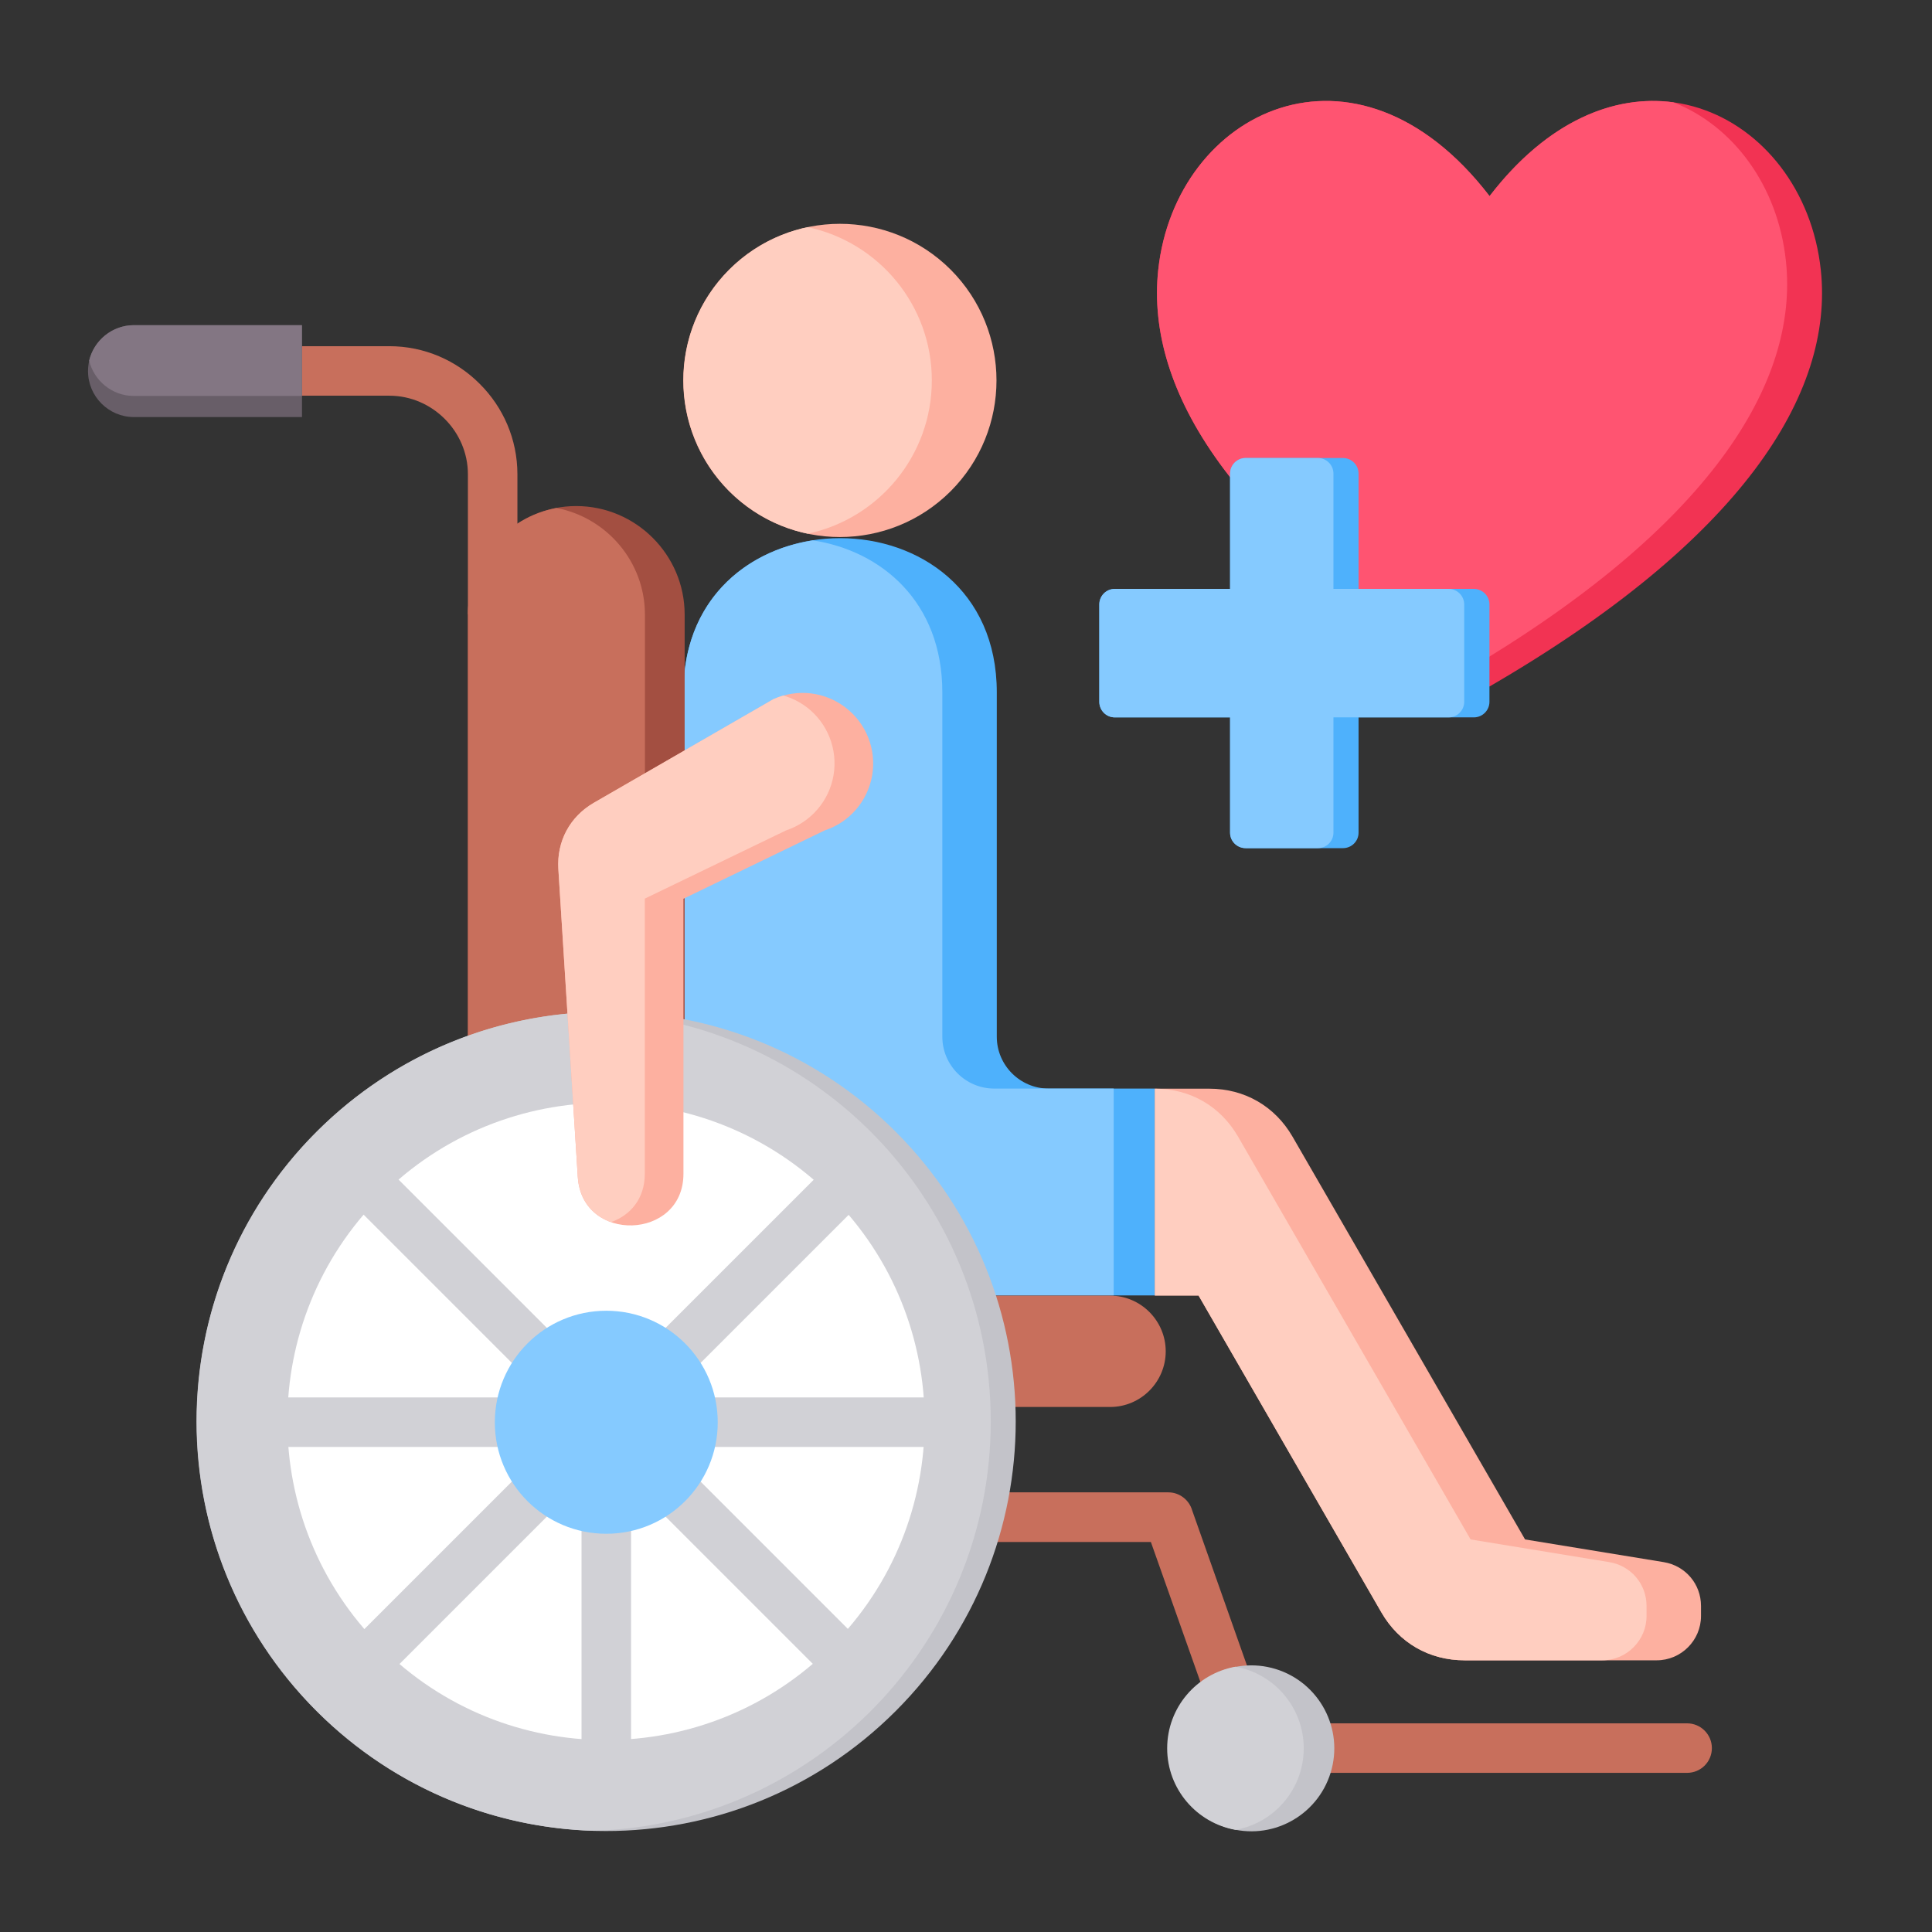 <svg width="16" height="16" viewBox="0 0 16 16" fill="none" xmlns="http://www.w3.org/2000/svg">
<rect x="0" y="0" width="16" height="16" fill="#333333" stroke="none"/>
<g clip-path="url(#clip0_129_1591)">
<path fill-rule="evenodd" clip-rule="evenodd" d="M12.336 5.685C14.416 4.478 15.19 3.265 15.079 2.235C14.938 0.92 13.445 0.181 12.336 1.624C11.227 0.181 9.734 0.92 9.592 2.235C9.482 3.265 10.255 4.478 12.336 5.685Z" fill="#F23353"/>
<path fill-rule="evenodd" clip-rule="evenodd" d="M13.857 0.847C13.372 0.782 12.818 0.997 12.336 1.624C11.227 0.181 9.734 0.92 9.592 2.235C9.485 3.23 10.204 4.396 12.129 5.562C14.148 4.371 14.9 3.176 14.79 2.16C14.723 1.534 14.35 1.039 13.857 0.847Z" fill="#FF5471"/>
<path fill-rule="evenodd" clip-rule="evenodd" d="M5.66 10.728V5.734C5.66 4.031 8.255 4.031 8.255 5.734V8.586C8.255 8.822 8.448 9.015 8.684 9.015H9.564V10.728H5.66V10.728Z" fill="#4EB1FC"/>
<path fill-rule="evenodd" clip-rule="evenodd" d="M9.564 9.016H10.015C10.307 9.016 10.558 9.161 10.704 9.413L12.63 12.749L13.779 12.937C13.958 12.967 14.087 13.118 14.087 13.3V13.383C14.087 13.585 13.922 13.75 13.72 13.75H12.13C11.837 13.75 11.586 13.606 11.44 13.353L9.926 10.729H9.564V9.016L9.564 9.016Z" fill="#FDB0A0"/>
<path fill-rule="evenodd" clip-rule="evenodd" d="M5.66 10.728V5.734C5.66 4.982 6.167 4.562 6.732 4.475C7.298 4.562 7.804 4.982 7.804 5.734V8.586C7.804 8.822 7.997 9.015 8.233 9.015H9.223V10.728H5.66V10.728Z" fill="#85CAFF"/>
<path fill-rule="evenodd" clip-rule="evenodd" d="M9.564 9.016C9.857 9.016 10.107 9.161 10.253 9.413L12.179 12.749L13.328 12.937C13.507 12.967 13.636 13.118 13.636 13.3V13.383C13.636 13.585 13.471 13.75 13.269 13.75H12.129C11.837 13.75 11.586 13.606 11.44 13.353L9.926 10.729H9.564V9.016V9.016Z" fill="#FFCEC0"/>
<path d="M7.873 4.068C8.379 3.561 8.379 2.74 7.873 2.233C7.366 1.727 6.545 1.727 6.038 2.233C5.532 2.74 5.532 3.561 6.038 4.068C6.545 4.574 7.366 4.574 7.873 4.068Z" fill="#FDB0A0"/>
<path fill-rule="evenodd" clip-rule="evenodd" d="M6.689 4.42C6.101 4.296 5.66 3.774 5.66 3.15C5.66 2.526 6.101 2.005 6.689 1.881C7.276 2.005 7.717 2.526 7.717 3.15C7.717 3.774 7.276 4.296 6.689 4.42Z" fill="#FFCEC0"/>
<path fill-rule="evenodd" clip-rule="evenodd" d="M7.656 11.652H9.194C9.447 11.652 9.654 11.445 9.654 11.191C9.654 10.938 9.447 10.73 9.194 10.73H7.656V11.652Z" fill="#C86F5C"/>
<path fill-rule="evenodd" clip-rule="evenodd" d="M7.924 12.77C7.811 12.77 7.719 12.678 7.719 12.565C7.719 12.451 7.811 12.359 7.924 12.359H9.675C9.769 12.359 9.848 12.422 9.873 12.508L10.496 14.272H13.972C14.085 14.272 14.177 14.364 14.177 14.477C14.177 14.591 14.085 14.682 13.972 14.682H10.352C10.267 14.682 10.188 14.63 10.159 14.545L9.531 12.77H7.924V12.77Z" fill="#C86F5C"/>
<path fill-rule="evenodd" clip-rule="evenodd" d="M5.67 9.792H3.875V5.089C3.875 4.595 4.279 4.191 4.772 4.191C5.266 4.191 5.67 4.595 5.67 5.089V9.792Z" fill="#A34F41"/>
<path fill-rule="evenodd" clip-rule="evenodd" d="M5.341 9.792H3.875V5.089C3.875 4.652 4.192 4.285 4.608 4.207C5.023 4.285 5.341 4.652 5.341 5.089V9.792Z" fill="#C86F5C"/>
<path d="M11.02 14.68C11.131 14.317 10.926 13.933 10.564 13.822C10.201 13.711 9.817 13.916 9.706 14.279C9.596 14.641 9.8 15.025 10.163 15.136C10.526 15.247 10.909 15.042 11.02 14.68Z" fill="#C3C3C9"/>
<path fill-rule="evenodd" clip-rule="evenodd" d="M10.232 15.154C9.91 15.097 9.666 14.816 9.666 14.479C9.666 14.141 9.91 13.86 10.232 13.803C10.553 13.86 10.797 14.141 10.797 14.479C10.797 14.816 10.553 15.097 10.232 15.154Z" fill="#D1D1D6"/>
<path fill-rule="evenodd" clip-rule="evenodd" d="M3.875 5.087V3.928C3.875 3.749 3.801 3.587 3.683 3.469C3.565 3.351 3.403 3.277 3.224 3.277H2.221V2.867H3.224C3.516 2.867 3.781 2.986 3.973 3.179C4.166 3.371 4.285 3.636 4.285 3.928V5.087H3.875V5.087Z" fill="#C86F5C"/>
<path fill-rule="evenodd" clip-rule="evenodd" d="M1.109 2.693H2.501V3.454H1.109C0.9 3.454 0.729 3.283 0.729 3.074C0.729 2.864 0.9 2.693 1.109 2.693Z" fill="#685E68"/>
<path fill-rule="evenodd" clip-rule="evenodd" d="M1.108 2.693H2.5V3.279H1.108C0.929 3.279 0.778 3.153 0.738 2.986C0.778 2.819 0.929 2.693 1.108 2.693Z" fill="#837683"/>
<path fill-rule="evenodd" clip-rule="evenodd" d="M10.316 3.793H11.122C11.193 3.793 11.251 3.851 11.251 3.922V4.877H12.206C12.277 4.877 12.335 4.935 12.335 5.006V5.812C12.335 5.883 12.277 5.941 12.206 5.941H11.251V6.896C11.251 6.967 11.193 7.024 11.122 7.024H10.316C10.245 7.024 10.187 6.967 10.187 6.896V5.941H9.232C9.161 5.941 9.104 5.883 9.104 5.812V5.006C9.104 4.935 9.161 4.877 9.232 4.877H10.187V3.922C10.187 3.851 10.245 3.793 10.316 3.793Z" fill="#4EB1FC"/>
<path fill-rule="evenodd" clip-rule="evenodd" d="M10.316 3.793H10.914C10.985 3.793 11.043 3.851 11.043 3.922V4.877H11.997C12.068 4.877 12.126 4.935 12.126 5.006V5.812C12.126 5.883 12.068 5.941 11.997 5.941H11.043V6.896C11.043 6.967 10.985 7.024 10.914 7.024H10.316C10.245 7.024 10.187 6.967 10.187 6.896V5.941H9.232C9.161 5.941 9.104 5.883 9.104 5.812V5.006C9.104 4.935 9.161 4.877 9.232 4.877H10.187V3.922C10.187 3.851 10.245 3.793 10.316 3.793Z" fill="#85CAFF"/>
<path d="M7.418 14.17C8.743 12.845 8.743 10.698 7.418 9.373C6.093 8.048 3.946 8.048 2.621 9.373C1.296 10.698 1.296 12.845 2.621 14.17C3.946 15.495 6.093 15.495 7.418 14.17Z" fill="#C3C3C9"/>
<path fill-rule="evenodd" clip-rule="evenodd" d="M4.917 15.162C3.092 15.107 1.629 13.61 1.629 11.771C1.629 9.933 3.092 8.436 4.917 8.381C6.742 8.436 8.205 9.933 8.205 11.771C8.205 13.61 6.742 15.107 4.917 15.162Z" fill="#D1D1D6"/>
<path d="M6.885 13.637C7.915 12.607 7.915 10.936 6.885 9.906C5.854 8.875 4.183 8.875 3.153 9.906C2.122 10.936 2.122 12.607 3.153 13.637C4.183 14.668 5.854 14.668 6.885 13.637Z" fill="white"/>
<path fill-rule="evenodd" clip-rule="evenodd" d="M4.357 11.405L2.875 9.923L3.165 9.633L4.647 11.115L4.357 11.405ZM5.394 11.115L6.876 9.633L7.166 9.923L5.684 11.405L5.394 11.115ZM5.754 11.573H7.85V11.983H5.754V11.573ZM5.684 12.152L7.166 13.634L6.876 13.924L5.394 12.442L5.684 12.152ZM5.226 12.511V14.608H4.816V12.511H5.226ZM4.647 12.442L3.165 13.924L2.875 13.634L4.357 12.152L4.647 12.442ZM4.288 11.983H2.191V11.573H4.288V11.983Z" fill="#D1D1D6"/>
<path fill-rule="evenodd" clip-rule="evenodd" d="M6.405 5.791C6.602 5.701 6.832 5.728 7.003 5.86C7.175 5.992 7.259 6.207 7.223 6.421C7.186 6.634 7.035 6.81 6.83 6.877L5.66 7.443V9.721C5.66 10.273 4.82 10.299 4.785 9.748L4.624 7.197C4.61 6.968 4.719 6.764 4.918 6.649L6.405 5.791H6.405Z" fill="#FDB0A0"/>
<path fill-rule="evenodd" clip-rule="evenodd" d="M6.405 5.79C6.432 5.778 6.459 5.768 6.487 5.76C6.557 5.78 6.624 5.813 6.684 5.859C6.855 5.991 6.939 6.207 6.903 6.42C6.867 6.633 6.715 6.809 6.51 6.877L5.34 7.442V9.72C5.34 9.933 5.215 10.067 5.06 10.121C4.915 10.07 4.798 9.946 4.785 9.747L4.624 7.196C4.61 6.967 4.719 6.763 4.918 6.648L6.405 5.79H6.405Z" fill="#FFCEC0"/>
<path d="M5.021 12.702C5.531 12.702 5.944 12.289 5.944 11.779C5.944 11.269 5.531 10.855 5.021 10.855C4.511 10.855 4.098 11.269 4.098 11.779C4.098 12.289 4.511 12.702 5.021 12.702Z" fill="#85CAFF"/>
</g>
<defs>
<clipPath id="clip0_129_1591">
<rect width="15" height="15" fill="white" transform="translate(0.41 0.5)"/>
</clipPath>
</defs>
</svg>
